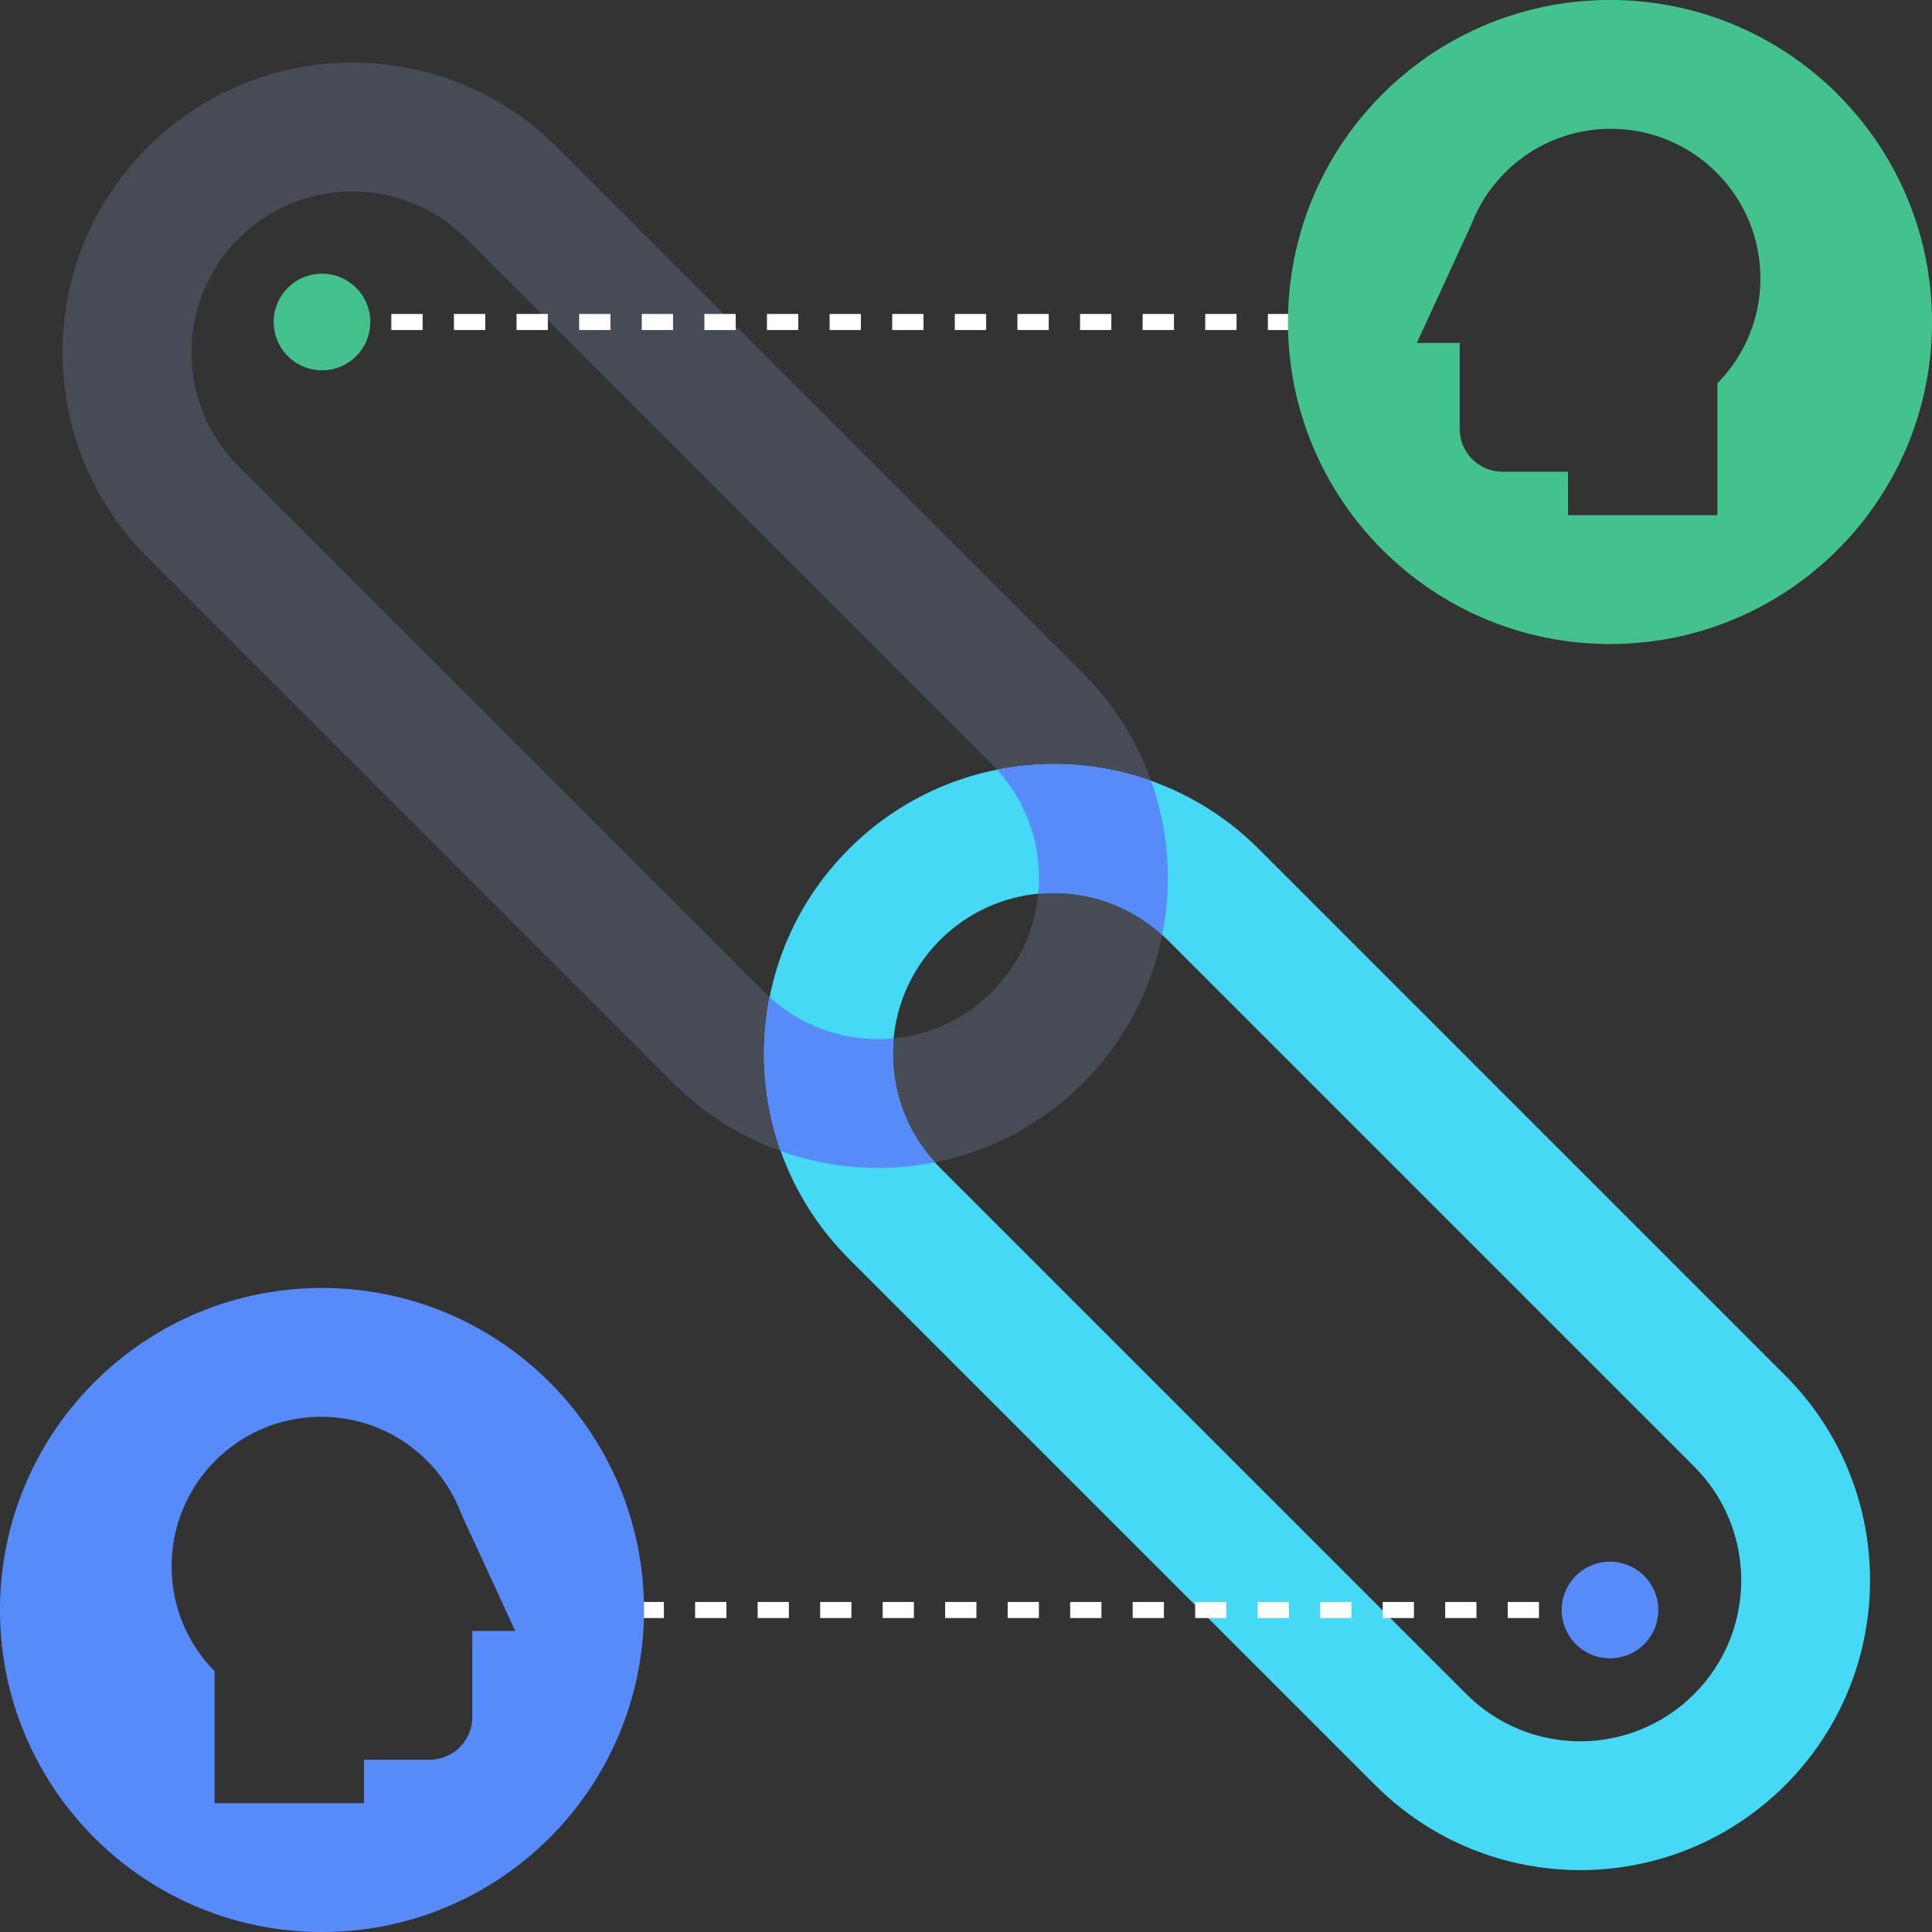 <svg xmlns="http://www.w3.org/2000/svg" fill="none" viewBox="0 0 240 240"><rect x="0" y="0" width="240" height="240" fill="#333333" stroke="none"/><path fill="#464B55" fill-rule="evenodd" d="M18.315 69.231c-14.059-14.059-14.059-36.853 0-50.911 14.06-14.06 36.853-14.06 50.912 0l65.305 65.304c14.059 14.06 14.059 36.853 0 50.912s-36.853 14.059-50.912 0zM29.63 29.633c-7.81 7.81-7.81 20.474 0 28.284l65.305 65.305c7.81 7.811 20.474 7.811 28.284 0 7.811-7.81 7.811-20.473 0-28.284L57.913 29.633c-7.81-7.81-20.474-7.81-28.284 0" clip-rule="evenodd"/><path fill="#45D9F5" fill-rule="evenodd" d="M105.456 156.375c-14.059-14.059-14.059-36.853 0-50.911 14.059-14.06 36.853-14.06 50.912 0l65.391 65.391c14.059 14.059 14.059 36.853 0 50.912s-36.852 14.059-50.911 0zm11.314-39.598c-7.811 7.811-7.811 20.474 0 28.285l65.391 65.391c7.811 7.811 20.474 7.811 28.285 0 7.81-7.81 7.81-20.473 0-28.284l-65.392-65.392c-7.811-7.81-20.474-7.81-28.284 0" clip-rule="evenodd"/><path fill="#578BFA" fill-rule="evenodd" d="M142.996 96.998a36.16 36.16 0 0 0-19.134-1.385c3.939 4.319 5.646 9.947 5.12 15.399 5.453-.526 11.08 1.181 15.399 5.121a36.15 36.15 0 0 0-1.385-19.135m-26.869 47.389a36.15 36.15 0 0 1-19.134-1.386 36.15 36.15 0 0 1-1.385-19.134c4.319 3.94 9.946 5.646 15.399 5.12-.526 5.453 1.181 11.081 5.12 15.4" clip-rule="evenodd"/><path fill="#FFFFFF" fill-rule="evenodd" d="M36.944 41H35v-2h1.944zm7.778 0h-3.889v-2h3.89zm7.778 0h-3.889v-2H52.5zm7.778 0h-3.89v-2h3.89zm7.778 0h-3.89v-2h3.89zm7.777 0h-3.889v-2h3.89zm7.778 0h-3.889v-2h3.89zm7.778 0H87.5v-2h3.889zm7.778 0h-3.89v-2h3.89zm7.777 0h-3.888v-2h3.888zm7.778 0h-3.889v-2h3.889zm7.778 0h-3.889v-2h3.889zm7.778 0h-3.889v-2h3.889zm7.778 0h-3.889v-2h3.889zm7.777 0h-3.889v-2h3.889zm7.778 0h-3.889v-2h3.889zm7.778 0H157.5v-2h3.889zm7.778 0h-3.889v-2h3.889zM175 41h-1.945v-2H175z" clip-rule="evenodd"/><path fill="#44C28D" d="M34 40a6 6 0 1 1 12 0 6 6 0 0 1-12 0"/><path fill="#FFFFFF" fill-rule="evenodd" d="M195.059 201H197v-2h-1.941zm-7.765 0h3.882v-2h-3.882zm-7.765 0h3.883v-2h-3.883zm-7.764 0h3.882v-2h-3.882zM164 201h3.882v-2H164zm-7.765 0h3.883v-2h-3.883zm-7.764 0h3.882v-2h-3.882zm-7.765 0h3.882v-2h-3.882zm-7.765 0h3.883v-2h-3.883zm-7.765 0h3.883v-2h-3.883zm-7.764 0h3.882v-2h-3.882zm-7.765 0h3.882v-2h-3.882zm-7.765 0h3.883v-2h-3.883zm-7.764 0H98v-2h-3.882zm-7.765 0h3.882v-2h-3.882zm-7.765 0h3.883v-2h-3.883zm-7.764 0h3.882v-2h-3.883zM65 201h1.941v-2H65z" clip-rule="evenodd"/><path fill="#578BFA" d="M206 200a6 6 0 1 0-12 0 6 6 0 0 0 12 0"/><path fill="#44C28D" fill-rule="evenodd" d="M200 0c-22.091 0-40 17.909-40 40s17.909 40 40 40 40-17.909 40-40-17.909-40-40-40m-17.313 28.087-6.686 14.512h5.329V53.28a5.32 5.32 0 0 0 5.318 5.318h8.138v5.4h18.556V47.605a18.5 18.5 0 0 0 5.342-13.023c0-10.263-8.319-18.581-18.581-18.581-7.994 0-14.788 5.03-17.416 12.099z" clip-rule="evenodd"/><path fill="#578BFA" fill-rule="evenodd" d="M40 160c22.091 0 40 17.909 40 40s-17.909 40-40 40-40-17.909-40-40 17.909-40 40-40m17.314 28.087L64 202.599h-5.33v10.682a5.32 5.32 0 0 1-5.317 5.318h-8.138V224H26.66v-16.396a18.5 18.5 0 0 1-5.342-13.023c0-10.263 8.318-18.581 18.581-18.581 7.994 0 14.788 5.029 17.416 12.099z" clip-rule="evenodd"/></svg>